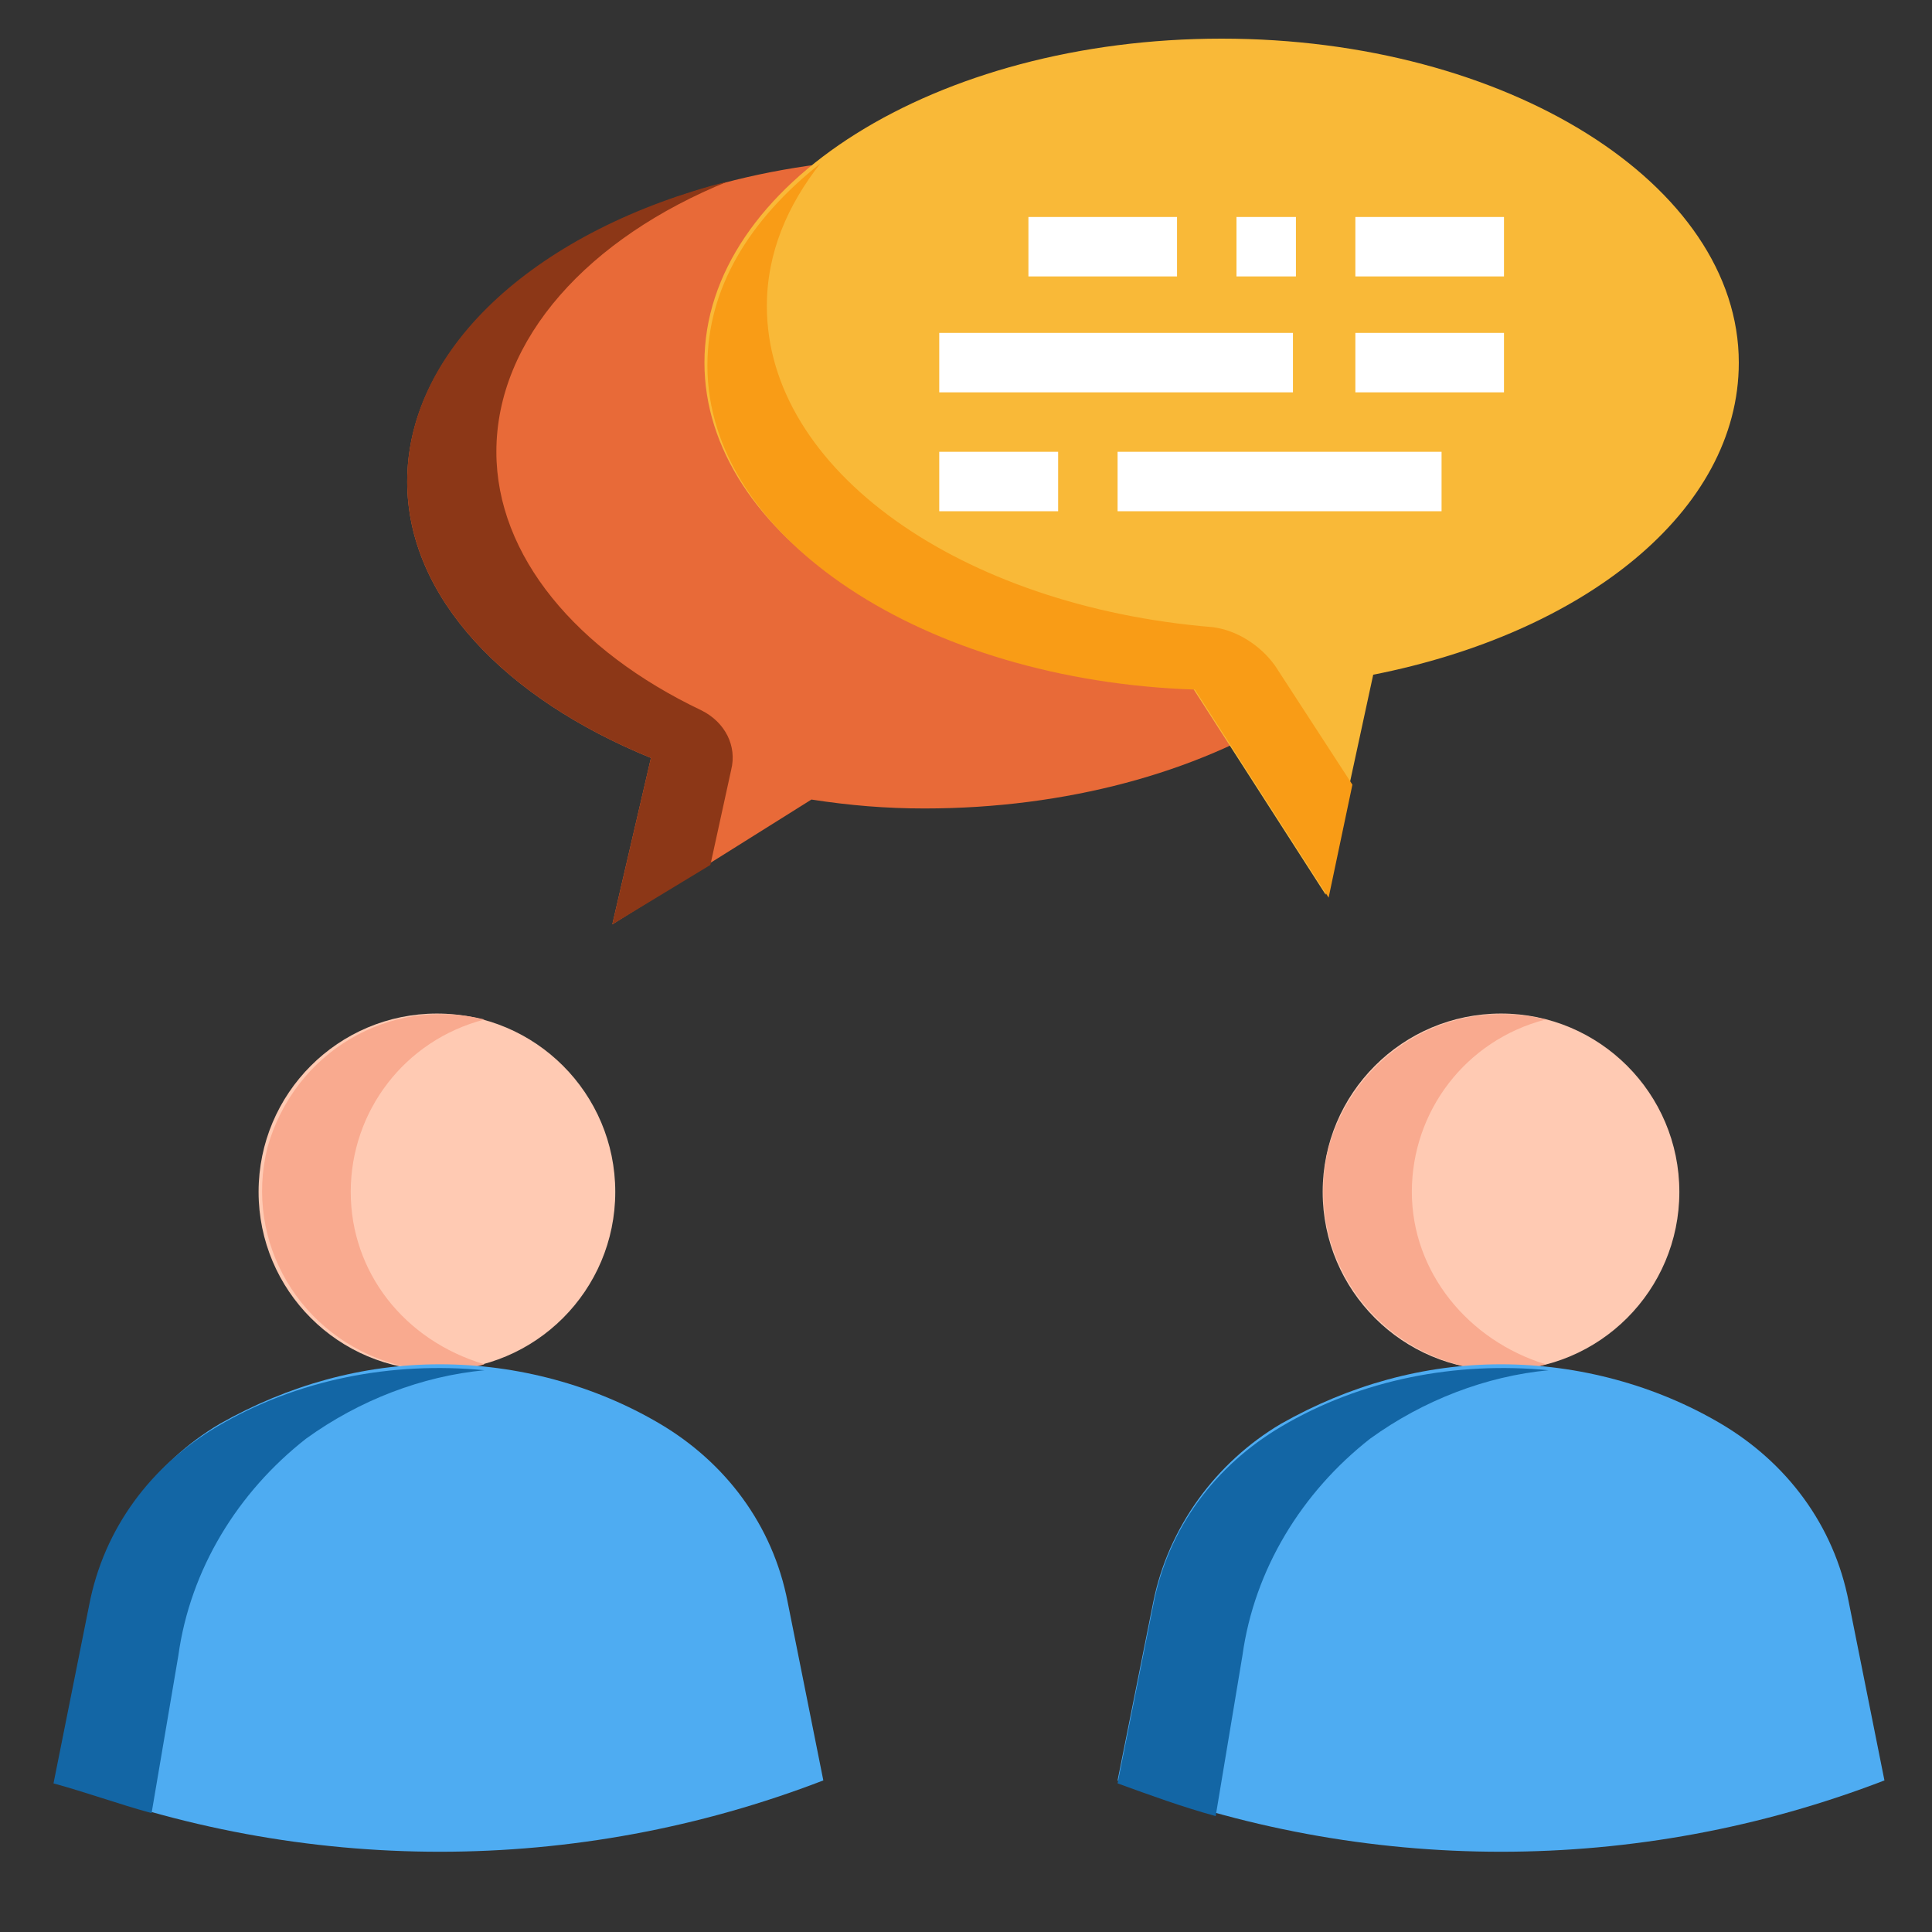 <?xml version="1.0" encoding="utf-8"?>
<!-- Generator: Adobe Illustrator 25.4.1, SVG Export Plug-In . SVG Version: 6.00 Build 0)  -->
<svg version="1.1" id="Layer_1" xmlns="http://www.w3.org/2000/svg" xmlns:xlink="http://www.w3.org/1999/xlink" x="0px" y="0px"
	 width="65px" height="65px" viewBox="0 0 65 65" style="enable-background:new 0 0 65 65;" xml:space="preserve">
<rect x="0" y="0" width="65" height="65" fill="#333333" stroke="none"/>
<style type="text/css">
	.st0{fill:#E86A38;}
	.st1{fill:#8C3717;}
	.st2{fill:#F9B938;}
	.st3{fill:#F99C16;}
	.st4{fill:#FFCAB3;}
	.st5{fill:#F9AA8F;}
	.st6{fill:#4EACF2;}
	.st7{fill:#1366A5;}
	.st8{fill:#FFFFFF;}
</style>
<g id="_12-talking">
	<path class="st0" d="M31.1,5.3c-9.6,0-17.4,4.9-17.4,10.9c0,3.9,3.3,7.3,8.2,9.3l-1.3,5.6l6.7-4.2c1.3,0.2,2.5,0.3,3.8,0.3
		c9.6,0,17.4-4.9,17.4-10.9S40.8,5.3,31.1,5.3z"/>
	<path class="st1" d="M23.9,29.1l0.7-3.2c0.2-0.8-0.2-1.6-1-2c-4.2-2-6.9-5.2-6.9-8.7c0-3.8,3.1-7.2,7.8-9.1
		c-6.3,1.6-10.8,5.5-10.8,10.1c0,3.9,3.3,7.3,8.2,9.3l-1.3,5.6L23.9,29.1z"/>
	<path class="st2" d="M58.5,12.2c0-6-7.8-10.9-17.4-10.9S23.7,6.2,23.7,12.2c0,5.8,7.3,10.6,16.4,10.9l4.5,7l1.6-7.4
		C53.3,21.3,58.5,17.2,58.5,12.2z"/>
	<path class="st3" d="M42.9,22.4c-0.5-0.7-1.3-1.2-2.1-1.3c-8.5-0.7-15-5.3-15-10.8c0-1.8,0.7-3.4,1.8-4.8c-2.4,1.9-3.8,4.2-3.8,6.8
		c0,5.8,7.3,10.6,16.4,10.9l4.5,7l0.8-3.8L42.9,22.4z"/>
	<circle class="st4" cx="14.7" cy="40.1" r="6"/>
	<path class="st5" d="M11.8,40.1c0-2.7,1.8-5.1,4.5-5.8c-3.2-0.8-6.4,1.1-7.3,4.3c-0.8,3.2,1.1,6.4,4.3,7.3c1,0.3,2,0.3,3,0
		C13.6,45.1,11.8,42.8,11.8,40.1z"/>
	<circle class="st4" cx="50.5" cy="40.1" r="6"/>
	<path class="st6" d="M27.7,59.9c-8.3,3.2-17.5,3.2-25.8,0l1.2-6c0.5-2.5,2.1-4.7,4.3-6c2.3-1.3,4.8-2,7.4-2c2.6,0,5.2,0.7,7.4,2
		c2.2,1.3,3.8,3.4,4.3,6L27.7,59.9z"/>
	<path class="st5" d="M47.5,40.1c0-2.7,1.8-5.1,4.5-5.8c-3.2-0.8-6.4,1.1-7.3,4.3c-0.8,3.2,1.1,6.4,4.3,7.3c1,0.3,2,0.3,3,0
		C49.4,45.1,47.5,42.8,47.5,40.1z"/>
	<path class="st7" d="M6,55.7c0.4-2.9,2-5.5,4.3-7.3c1.8-1.3,3.9-2.1,6-2.3c-3.1-0.3-6.3,0.3-9,1.9c-2.2,1.3-3.8,3.4-4.3,6l-1.2,6
		C2.9,60.3,4,60.7,5.1,61L6,55.7z"/>
	<path class="st6" d="M63.4,59.9c-8.3,3.2-17.5,3.2-25.8,0l1.2-6c0.5-2.5,2.1-4.7,4.3-6c2.3-1.3,4.8-2,7.4-2c2.6,0,5.2,0.7,7.4,2
		c2.2,1.3,3.8,3.4,4.3,6L63.4,59.9z"/>
	<path class="st7" d="M41.8,55.7c0.4-2.9,2-5.5,4.3-7.3c1.8-1.3,3.9-2.1,6-2.3c-3.1-0.3-6.3,0.3-9,1.9c-2.2,1.3-3.8,3.4-4.3,6
		l-1.2,6c1.1,0.4,2.2,0.8,3.3,1.1L41.8,55.7z"/>
	<g>
		<path class="st8" d="M34.6,7.3h5v2h-5V7.3z"/>
		<path class="st8" d="M41.6,7.3h2v2h-2V7.3z"/>
		<path class="st8" d="M45.6,7.3h5v2h-5V7.3z"/>
		<path class="st8" d="M31.6,11.2h11.9v2H31.6V11.2z"/>
		<path class="st8" d="M45.6,11.2h5v2h-5V11.2z"/>
		<path class="st8" d="M31.6,15.2h4v2h-4V15.2z"/>
		<path class="st8" d="M37.6,15.2h10.9v2H37.6V15.2z"/>
	</g>
</g>
</svg>
